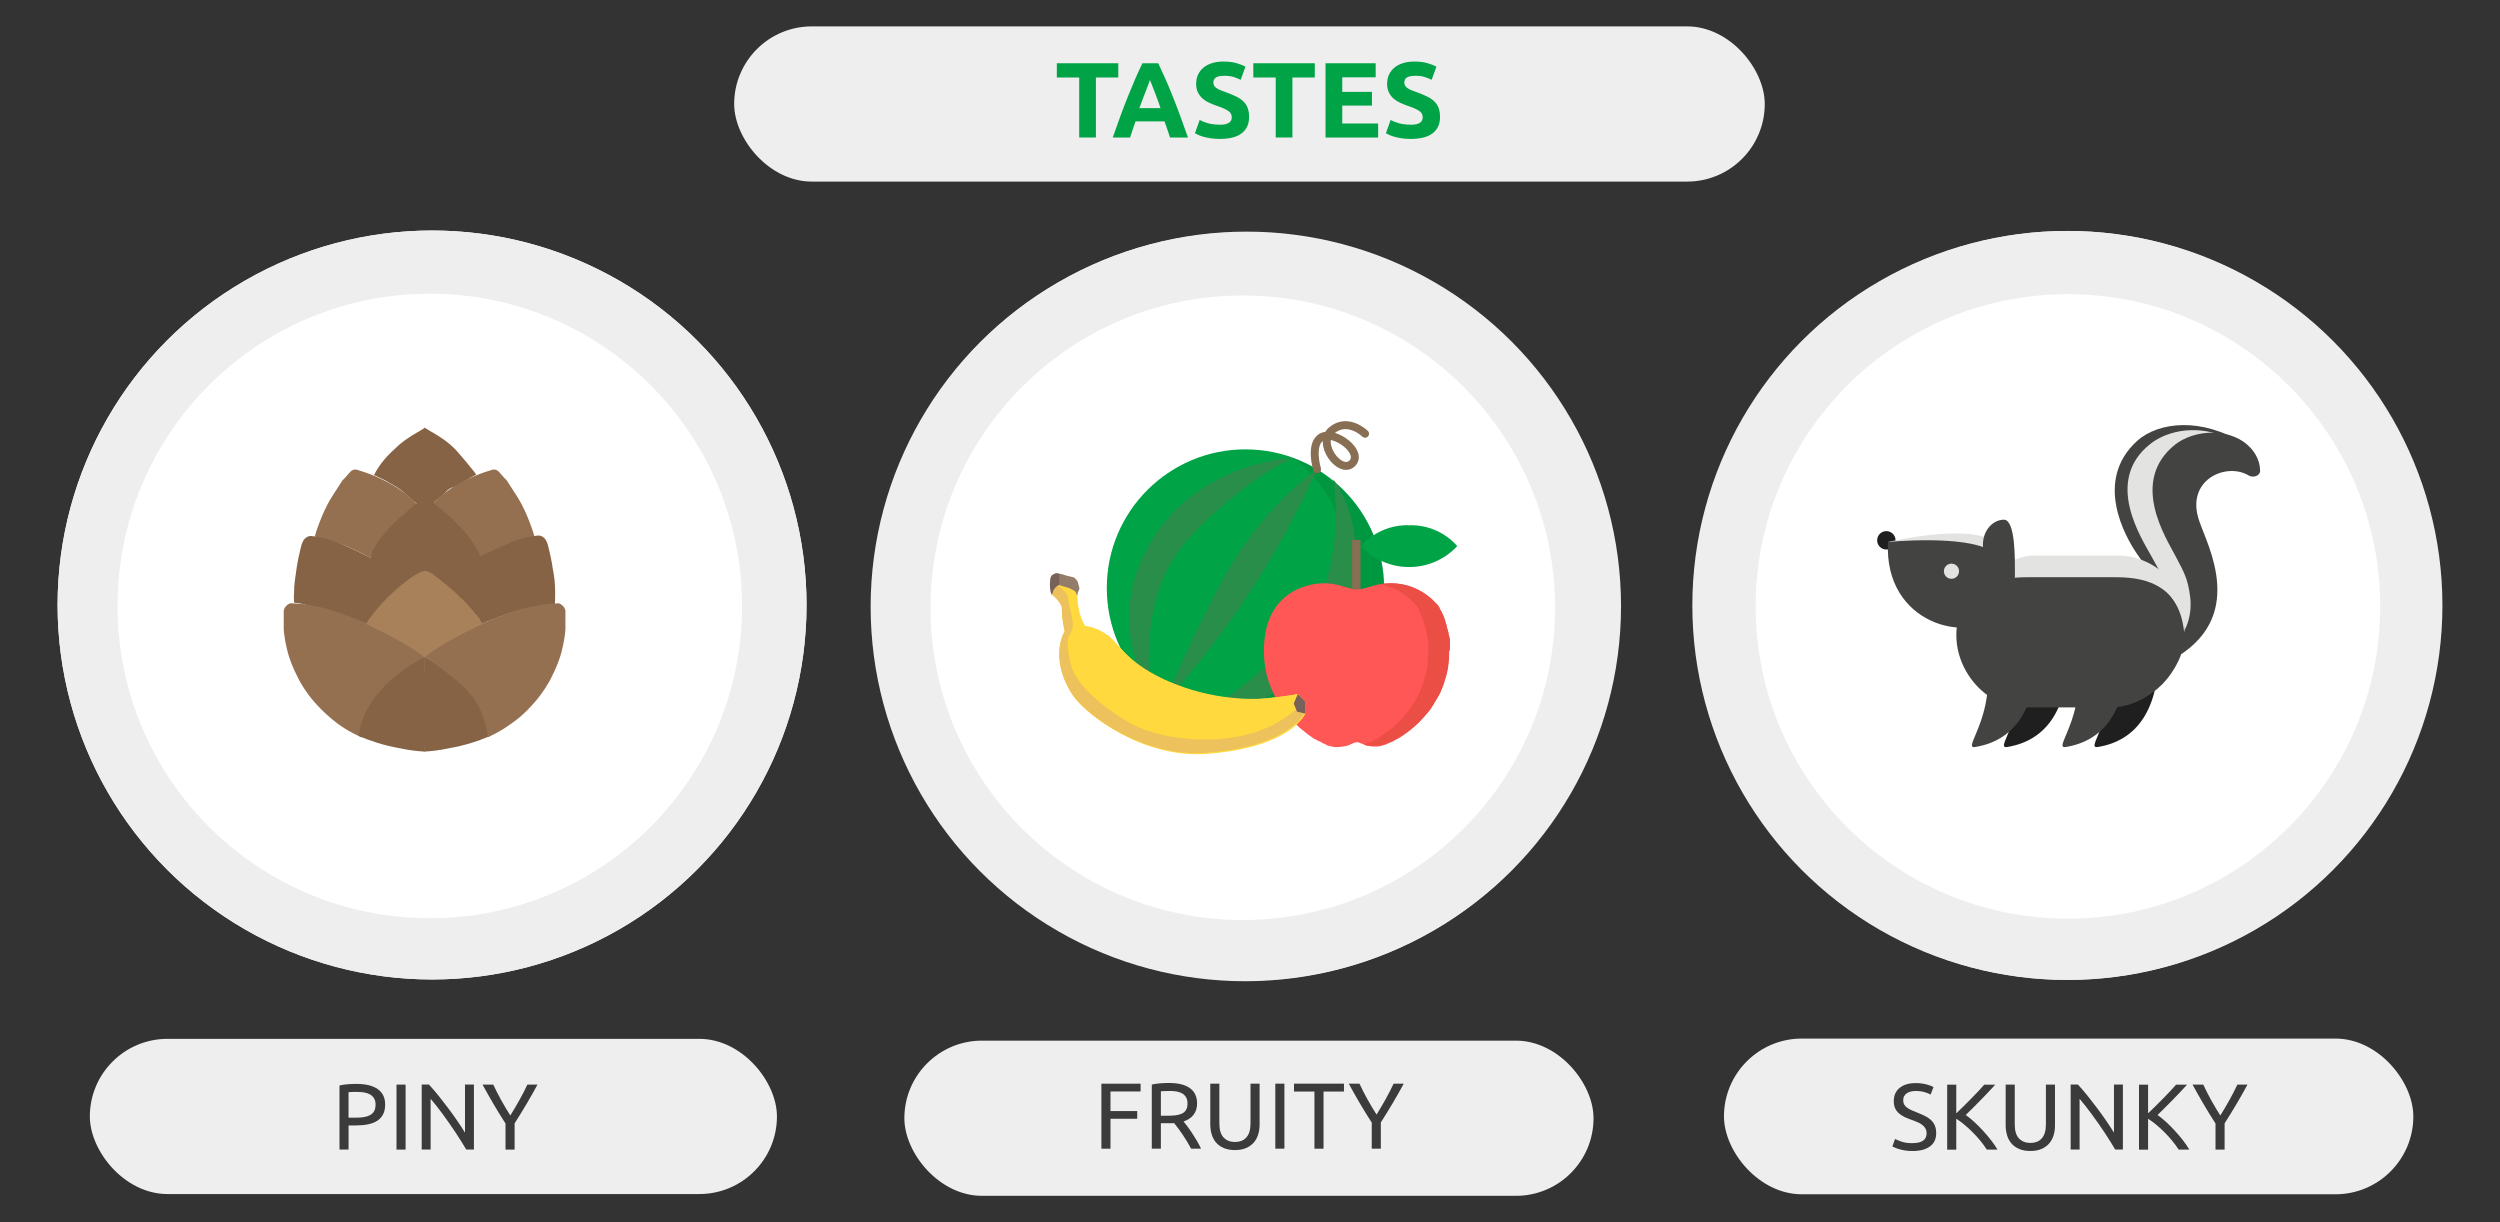<?xml version="1.0" encoding="UTF-8"?>
<svg id="_Слой_1" data-name="Слой 1" xmlns="http://www.w3.org/2000/svg" width="630" height="308" viewBox="0 0 630 308">
  <rect x="0" y="0" width="630" height="308" fill="#333333" stroke="none"/>
  <defs>
    <style>
      .cls-1 {
        fill: #eee;
      }

      .cls-2 {
        fill: #ff5656;
      }

      .cls-3 {
        fill: #ea4e45;
      }

      .cls-4 {
        fill: #e3e3e2;
      }

      .cls-5 {
        fill: #fff;
      }

      .cls-6 {
        fill: #ffd93e;
      }

      .cls-7 {
        fill: #edc15b;
      }

      .cls-8 {
        fill: #00a447;
      }

      .cls-9 {
        fill: #947051;
      }

      .cls-10 {
        fill: #866345;
      }

      .cls-11 {
        fill: #906c4a;
      }

      .cls-12 {
        fill: #937c6a;
      }

      .cls-13 {
        fill: #a8815a;
      }

      .cls-14 {
        fill: #1f1f1f;
      }

      .cls-15 {
        fill: #434342;
      }

      .cls-16 {
        fill: #886e52;
      }

      .cls-17 {
        fill: #288e4a;
      }

      .cls-18 {
        fill: #3b3b3b;
      }

      .cls-19 {
        fill: #75b72b;
      }

      .cls-20 {
        fill: #786158;
      }

      .cls-21 {
        fill: none;
        stroke: #886e52;
        stroke-linecap: round;
        stroke-linejoin: round;
        stroke-width: 2px;
      }

      .cls-22 {
        fill: #020203;
        isolation: isolate;
        opacity: .08;
      }
    </style>
  </defs>
  <circle class="cls-1" cx="520.84" cy="152.57" r="94.37"/>
  <circle class="cls-5" cx="521.12" cy="152.82" r="78.69"/>
  <circle class="cls-1" cx="314.13" cy="152.74" r="94.37"/>
  <circle class="cls-5" cx="313.55" cy="152.99" r="78.69"/>
  <g>
    <path class="cls-18" d="m464.86,272.61h2.29v16.38h-2.29v-16.38Z"/>
    <path class="cls-18" d="m482.45,289c-.35-.58-.74-1.24-1.19-1.96s-.93-1.48-1.45-2.26c-.52-.78-1.06-1.57-1.62-2.38-.56-.8-1.12-1.58-1.67-2.33-.55-.75-1.09-1.45-1.61-2.12-.52-.66-1-1.25-1.44-1.75v12.79h-2.25v-16.38h1.82c.74.79,1.53,1.71,2.38,2.75.84,1.05,1.68,2.13,2.51,3.24.83,1.11,1.61,2.2,2.34,3.27.73,1.07,1.35,2.02,1.86,2.86v-12.13h2.25v16.38h-1.92Z"/>
    <path class="cls-18" d="m492.24,287.37c2.4,0,3.59-.82,3.59-2.46,0-.5-.11-.93-.32-1.29s-.5-.66-.86-.92c-.36-.26-.78-.49-1.24-.67-.46-.19-.96-.38-1.48-.57-.6-.21-1.17-.44-1.7-.7-.54-.26-1-.57-1.39-.92s-.71-.78-.93-1.26-.34-1.08-.34-1.77c0-1.43.49-2.55,1.47-3.36.98-.8,2.32-1.21,4.04-1.21.99,0,1.9.11,2.71.32s1.41.45,1.79.7l-.73,1.87c-.33-.2-.82-.41-1.48-.6s-1.41-.3-2.28-.3c-.44,0-.85.05-1.23.14-.38.09-.71.24-.99.42-.28.19-.51.43-.67.72-.17.29-.25.63-.25,1.03,0,.44.09.81.26,1.11.17.3.42.56.73.79.32.23.68.44,1.1.63.42.19.88.38,1.38.57.71.28,1.36.57,1.95.85.59.28,1.1.62,1.54,1.02.43.39.77.86,1,1.41.24.54.35,1.2.35,1.97,0,1.43-.52,2.54-1.57,3.31-1.05.77-2.53,1.16-4.43,1.16-.65,0-1.24-.04-1.79-.13-.54-.09-1.03-.19-1.45-.31-.43-.12-.79-.24-1.1-.38s-.55-.25-.72-.34l.69-1.89c.36.21.91.43,1.65.69.74.25,1.65.38,2.72.38Z"/>
    <path class="cls-18" d="m500.34,280.79c0-1.4.21-2.64.63-3.71.42-1.07.98-1.97,1.7-2.68.72-.72,1.55-1.26,2.51-1.62.95-.36,1.97-.54,3.04-.54s2.05.18,2.99.54c.94.36,1.76.9,2.47,1.62s1.27,1.61,1.69,2.68c.42,1.07.63,2.31.63,3.71s-.21,2.64-.63,3.71c-.42,1.07-.98,1.97-1.69,2.68-.71.72-1.53,1.26-2.47,1.62-.94.36-1.94.54-2.99.54s-2.08-.18-3.04-.54c-.95-.36-1.79-.9-2.51-1.62-.72-.72-1.29-1.61-1.7-2.68-.42-1.07-.63-2.31-.63-3.71Zm2.41,0c0,.99.13,1.9.38,2.71.25.81.61,1.5,1.08,2.07s1.03,1,1.7,1.31c.67.31,1.42.46,2.26.46s1.58-.15,2.25-.46c.66-.31,1.22-.74,1.69-1.31s.82-1.26,1.08-2.07.38-1.71.38-2.71-.13-1.89-.38-2.71c-.25-.81-.61-1.5-1.08-2.07s-1.03-1-1.69-1.31c-.66-.31-1.41-.46-2.25-.46s-1.59.15-2.26.46c-.67.31-1.24.74-1.7,1.31s-.82,1.26-1.08,2.07c-.25.81-.38,1.71-.38,2.71Z"/>
    <path class="cls-18" d="m526.75,286.73c-.16-.38-.37-.86-.63-1.44-.26-.58-.54-1.21-.84-1.89-.3-.68-.62-1.38-.96-2.09-.34-.72-.66-1.4-.96-2.03-.3-.64-.58-1.21-.84-1.71-.26-.5-.47-.89-.63-1.16-.17,1.86-.32,3.87-.43,6.04-.11,2.17-.21,4.35-.28,6.56h-2.25c.06-1.42.13-2.85.21-4.29.08-1.44.17-2.86.27-4.25s.21-2.75.33-4.08c.12-1.32.25-2.58.39-3.76h2.01c.43.69.88,1.51,1.37,2.46s.98,1.93,1.47,2.97.96,2.06,1.42,3.1c.46,1.03.87,1.97,1.25,2.83.38-.85.79-1.79,1.25-2.83.46-1.03.93-2.06,1.42-3.1s.98-2.02,1.47-2.97.95-1.76,1.37-2.46h2.01c.54,5.28.94,10.74,1.21,16.38h-2.25c-.08-2.21-.17-4.39-.28-6.56-.11-2.17-.25-4.18-.43-6.04-.16.27-.37.65-.63,1.16-.26.5-.54,1.08-.84,1.71-.3.64-.62,1.32-.96,2.03-.34.72-.66,1.41-.96,2.09-.3.68-.58,1.31-.84,1.89-.26.58-.47,1.06-.63,1.44h-1.84Z"/>
    <path class="cls-18" d="m551.22,289c-.35-.58-.74-1.24-1.19-1.96s-.93-1.48-1.45-2.26c-.52-.78-1.06-1.57-1.62-2.38-.56-.8-1.12-1.58-1.67-2.33-.55-.75-1.09-1.45-1.61-2.12-.52-.66-1-1.25-1.44-1.75v12.79h-2.25v-16.38h1.82c.74.79,1.53,1.71,2.38,2.75.84,1.05,1.68,2.13,2.51,3.24.83,1.11,1.61,2.2,2.34,3.27.73,1.07,1.35,2.02,1.86,2.86v-12.13h2.25v16.38h-1.92Z"/>
    <path class="cls-18" d="m557.2,272.61h2.29v16.38h-2.29v-16.38Z"/>
    <path class="cls-18" d="m562.89,280.79c0-1.4.21-2.64.63-3.71.42-1.07.98-1.97,1.7-2.68.72-.72,1.55-1.26,2.51-1.62.95-.36,1.97-.54,3.04-.54s2.05.18,2.99.54c.94.36,1.76.9,2.47,1.62s1.27,1.61,1.69,2.68c.42,1.07.63,2.31.63,3.71s-.21,2.64-.63,3.71c-.42,1.07-.98,1.97-1.69,2.68-.71.72-1.53,1.26-2.47,1.62-.94.36-1.94.54-2.99.54s-2.08-.18-3.04-.54c-.95-.36-1.79-.9-2.51-1.62-.72-.72-1.29-1.61-1.7-2.68-.42-1.07-.63-2.31-.63-3.71Zm2.41,0c0,.99.13,1.9.38,2.71.25.81.61,1.5,1.08,2.07s1.03,1,1.7,1.31c.67.31,1.42.46,2.26.46s1.58-.15,2.25-.46c.66-.31,1.22-.74,1.69-1.31s.82-1.26,1.08-2.07.38-1.71.38-2.71-.13-1.89-.38-2.71c-.25-.81-.61-1.5-1.08-2.07s-1.03-1-1.69-1.31c-.66-.31-1.41-.46-2.25-.46s-1.59.15-2.26.46c-.67.31-1.24.74-1.7,1.31s-.82,1.26-1.08,2.07c-.25.81-.38,1.71-.38,2.71Z"/>
  </g>
  <g>
    <path class="cls-18" d="m59.46,280.79c0,1.42-.22,2.65-.66,3.7-.44,1.05-1.06,1.92-1.87,2.6s-1.77,1.2-2.88,1.54-2.35.51-3.69.51c-.66,0-1.39-.03-2.19-.08-.8-.06-1.52-.16-2.16-.32v-15.89c.65-.16,1.37-.26,2.16-.32.8-.06,1.52-.08,2.19-.08,1.34,0,2.57.17,3.69.51,1.12.34,2.08.85,2.88,1.54s1.43,1.55,1.87,2.6c.44,1.05.66,2.28.66,3.7Zm-8.91,6.34c2.17,0,3.8-.56,4.87-1.67,1.07-1.11,1.61-2.67,1.61-4.67s-.54-3.56-1.61-4.67c-1.07-1.11-2.69-1.67-4.87-1.67-.65,0-1.15,0-1.5.02-.35.02-.6.03-.74.05v12.53c.14.02.39.03.74.05.36.02.86.02,1.5.02Z"/>
    <path class="cls-18" d="m62.86,289v-16.38h10v1.96h-7.71v4.87h6.86v1.92h-6.86v5.67h8.3v1.96h-10.59Z"/>
    <path class="cls-18" d="m80.71,272.45c2.3,0,4.07.44,5.31,1.31,1.24.88,1.86,2.18,1.86,3.91,0,.95-.17,1.75-.51,2.42s-.83,1.21-1.46,1.63c-.64.42-1.42.72-2.33.91-.91.19-1.95.28-3.1.28h-1.82v6.08h-2.29v-16.15c.65-.16,1.37-.26,2.16-.32.8-.06,1.52-.08,2.19-.08Zm.19,2.01c-.98,0-1.73.02-2.25.07v6.43h1.73c.79,0,1.5-.05,2.13-.15.63-.1,1.16-.28,1.6-.52.43-.24.77-.58,1-1,.24-.43.35-.97.35-1.63s-.12-1.15-.37-1.56-.58-.74-.99-.98c-.42-.24-.9-.41-1.45-.51s-1.13-.14-1.75-.14Z"/>
    <path class="cls-18" d="m98.75,282.14c.25.32.57.73.96,1.24.39.51.78,1.08,1.19,1.7.41.62.82,1.27,1.22,1.95.4.68.74,1.33,1.03,1.96h-2.51c-.32-.6-.66-1.21-1.03-1.82-.37-.61-.75-1.2-1.12-1.76-.38-.56-.75-1.08-1.12-1.57s-.71-.91-1-1.28c-.21.02-.41.02-.63.02h-2.71v6.41h-2.29v-16.15c.65-.16,1.37-.26,2.16-.32.8-.06,1.52-.08,2.19-.08,2.3,0,4.05.43,5.26,1.3,1.21.87,1.81,2.16,1.81,3.88,0,1.09-.29,2.02-.86,2.79s-1.42,1.35-2.54,1.73Zm-3.47-7.68c-.98,0-1.73.02-2.25.07v6.17h1.63c.79,0,1.5-.04,2.13-.12.63-.08,1.16-.23,1.6-.45s.77-.53,1-.93c.24-.4.35-.93.35-1.6,0-.61-.12-1.13-.35-1.54-.24-.41-.56-.73-.96-.97-.4-.24-.87-.4-1.42-.5s-1.12-.14-1.74-.14Z"/>
    <path class="cls-18" d="m105.6,289v-16.38h10v1.96h-7.71v4.87h6.86v1.92h-6.86v5.67h8.3v1.96h-10.59Z"/>
    <path class="cls-18" d="m122.91,287.37c2.4,0,3.59-.82,3.59-2.46,0-.5-.11-.93-.32-1.29s-.5-.66-.86-.92c-.36-.26-.78-.49-1.24-.67-.46-.19-.96-.38-1.48-.57-.6-.21-1.17-.44-1.7-.7-.54-.26-1-.57-1.4-.92-.39-.35-.71-.78-.93-1.26s-.34-1.08-.34-1.77c0-1.43.49-2.55,1.47-3.36.98-.8,2.32-1.21,4.04-1.21.99,0,1.9.11,2.71.32s1.41.45,1.79.7l-.73,1.87c-.33-.2-.82-.41-1.48-.6-.65-.2-1.41-.3-2.28-.3-.44,0-.85.05-1.23.14-.38.09-.71.24-.99.42-.28.19-.51.43-.67.72-.17.29-.25.63-.25,1.03,0,.44.09.81.26,1.11.17.3.42.56.73.79.31.23.68.44,1.1.63s.88.38,1.38.57c.71.28,1.36.57,1.95.85.59.28,1.1.62,1.54,1.02.43.39.77.86,1,1.41.24.54.35,1.2.35,1.97,0,1.43-.52,2.54-1.57,3.31s-2.53,1.16-4.43,1.16c-.65,0-1.24-.04-1.78-.13-.54-.09-1.03-.19-1.45-.31s-.79-.24-1.1-.38-.55-.25-.72-.34l.69-1.89c.36.21.91.43,1.65.69.74.25,1.65.38,2.72.38Z"/>
    <path class="cls-18" d="m131.68,272.61h2.29v16.38h-2.29v-16.38Z"/>
    <path class="cls-18" d="m137.38,280.79c0-1.4.21-2.64.63-3.71.42-1.07.98-1.97,1.7-2.68.72-.72,1.55-1.26,2.51-1.62.95-.36,1.97-.54,3.04-.54s2.05.18,2.99.54c.94.36,1.76.9,2.47,1.62s1.27,1.61,1.69,2.68c.42,1.07.63,2.31.63,3.71s-.21,2.64-.63,3.71c-.42,1.07-.98,1.97-1.69,2.68-.71.72-1.53,1.26-2.47,1.62-.94.36-1.93.54-2.99.54s-2.08-.18-3.04-.54c-.95-.36-1.79-.9-2.51-1.62s-1.28-1.61-1.7-2.68c-.42-1.07-.63-2.31-.63-3.71Zm2.41,0c0,.99.13,1.9.38,2.71s.61,1.5,1.08,2.07,1.03,1,1.7,1.31c.67.31,1.42.46,2.26.46s1.58-.15,2.25-.46c.66-.31,1.23-.74,1.69-1.31s.82-1.26,1.08-2.07c.25-.81.38-1.71.38-2.71s-.13-1.89-.38-2.71c-.25-.81-.61-1.5-1.08-2.07s-1.03-1-1.69-1.31c-.66-.31-1.41-.46-2.25-.46s-1.59.15-2.26.46c-.67.31-1.24.74-1.7,1.31s-.82,1.26-1.08,2.07c-.25.81-.38,1.71-.38,2.71Zm8.27-12.43l-3.33,3.24-1.11-.99,3.03-3.64,1.42,1.39Z"/>
    <path class="cls-18" d="m167.66,289c-.35-.58-.74-1.24-1.19-1.96s-.93-1.48-1.45-2.26c-.52-.78-1.06-1.57-1.62-2.38s-1.12-1.58-1.67-2.33c-.55-.75-1.09-1.45-1.61-2.12-.52-.66-1-1.25-1.44-1.75v12.79h-2.25v-16.38h1.82c.74.79,1.53,1.71,2.38,2.75.84,1.05,1.68,2.13,2.51,3.24.83,1.11,1.61,2.2,2.34,3.27.73,1.07,1.35,2.02,1.86,2.86v-12.13h2.25v16.38h-1.92Z"/>
  </g>
  <circle class="cls-1" cx="108.88" cy="152.46" r="94.37"/>
  <circle class="cls-5" cx="108.31" cy="152.71" r="78.69"/>
  <g>
    <path class="cls-18" d="m289.18,280.79c0,1.42-.22,2.65-.66,3.7-.44,1.05-1.06,1.92-1.87,2.6-.8.69-1.77,1.2-2.88,1.54s-2.35.51-3.69.51c-.66,0-1.39-.03-2.19-.08-.8-.06-1.52-.16-2.16-.32v-15.89c.65-.16,1.37-.26,2.16-.32.8-.06,1.52-.08,2.19-.08,1.34,0,2.57.17,3.69.51,1.12.34,2.08.85,2.88,1.54.8.69,1.43,1.55,1.87,2.6s.66,2.28.66,3.7Zm-8.91,6.34c2.17,0,3.8-.56,4.87-1.67s1.61-2.67,1.61-4.67-.54-3.56-1.61-4.67-2.7-1.67-4.87-1.67c-.65,0-1.15,0-1.5.02-.35.02-.6.03-.74.05v12.53c.14.02.39.03.74.05.36.02.86.02,1.5.02Z"/>
    <path class="cls-18" d="m291.92,280.79c0-1.4.21-2.64.63-3.71.42-1.07.98-1.97,1.7-2.68s1.55-1.26,2.51-1.62,1.97-.54,3.04-.54,2.05.18,2.99.54c.94.36,1.76.9,2.47,1.62s1.27,1.61,1.69,2.68c.42,1.07.63,2.31.63,3.71s-.21,2.64-.63,3.71c-.42,1.07-.98,1.97-1.69,2.68-.71.72-1.53,1.26-2.47,1.62-.94.36-1.94.54-2.99.54s-2.08-.18-3.04-.54-1.79-.9-2.51-1.62c-.72-.72-1.28-1.61-1.7-2.68-.42-1.07-.63-2.31-.63-3.71Zm2.41,0c0,.99.13,1.9.38,2.71s.61,1.5,1.08,2.07,1.03,1,1.7,1.31c.67.31,1.42.46,2.26.46s1.58-.15,2.25-.46c.66-.31,1.23-.74,1.69-1.31s.82-1.26,1.08-2.07.38-1.71.38-2.71-.13-1.89-.38-2.71c-.25-.81-.61-1.5-1.08-2.07s-1.03-1-1.69-1.31c-.66-.31-1.41-.46-2.25-.46s-1.59.15-2.26.46c-.67.31-1.24.74-1.7,1.31s-.82,1.26-1.08,2.07c-.25.81-.38,1.71-.38,2.71Z"/>
    <path class="cls-18" d="m320.83,287.01v1.99h-9.86v-16.38h2.29v14.4h7.57Z"/>
    <path class="cls-18" d="m321.52,280.79c0-1.4.21-2.64.63-3.71.42-1.07.99-1.97,1.7-2.68s1.55-1.26,2.51-1.62,1.97-.54,3.04-.54,2.05.18,2.99.54c.94.36,1.76.9,2.47,1.62s1.27,1.61,1.69,2.68c.42,1.07.63,2.31.63,3.71s-.21,2.64-.63,3.71c-.42,1.07-.98,1.97-1.69,2.68-.71.72-1.53,1.26-2.47,1.62-.94.36-1.93.54-2.99.54s-2.08-.18-3.04-.54-1.79-.9-2.51-1.62c-.72-.72-1.29-1.61-1.7-2.68-.42-1.07-.63-2.31-.63-3.71Zm2.41,0c0,.99.13,1.9.38,2.71s.61,1.5,1.08,2.07c.46.57,1.03,1,1.7,1.31.67.31,1.42.46,2.26.46s1.58-.15,2.25-.46c.66-.31,1.22-.74,1.69-1.31s.82-1.26,1.08-2.07.38-1.71.38-2.71-.13-1.89-.38-2.71c-.25-.81-.61-1.5-1.08-2.07s-1.03-1-1.69-1.31c-.66-.31-1.41-.46-2.25-.46s-1.59.15-2.26.46c-.67.31-1.24.74-1.7,1.31-.47.57-.82,1.26-1.08,2.07-.25.81-.38,1.71-.38,2.71Z"/>
    <path class="cls-18" d="m348.58,282.14c.25.32.57.73.96,1.24s.78,1.08,1.19,1.7c.41.62.81,1.27,1.22,1.95s.74,1.33,1.03,1.96h-2.51c-.32-.6-.66-1.21-1.03-1.82s-.74-1.2-1.12-1.76c-.38-.56-.75-1.08-1.12-1.57-.37-.49-.71-.91-1-1.28-.21.02-.41.02-.63.02h-2.71v6.41h-2.29v-16.15c.65-.16,1.37-.26,2.16-.32.79-.06,1.52-.08,2.19-.08,2.3,0,4.05.43,5.26,1.3,1.21.87,1.81,2.16,1.81,3.88,0,1.09-.29,2.02-.86,2.79s-1.42,1.35-2.54,1.73Zm-3.47-7.68c-.98,0-1.73.02-2.25.07v6.17h1.63c.79,0,1.5-.04,2.13-.12.63-.08,1.16-.23,1.6-.45.43-.22.77-.53,1-.93.24-.4.36-.93.36-1.6,0-.61-.12-1.13-.36-1.54-.24-.41-.55-.73-.96-.97s-.88-.4-1.42-.5c-.54-.09-1.12-.14-1.74-.14Z"/>
  </g>
  <circle class="cls-1" cx="521.12" cy="152.57" r="94.37"/>
  <circle class="cls-5" cx="521.12" cy="152.82" r="78.69"/>
  <rect class="cls-1" x="434.44" y="261.72" width="173.72" height="39.24" rx="19.62" ry="19.62"/>
  <rect class="cls-1" x="22.64" y="261.79" width="173.15" height="39.11" rx="19.56" ry="19.56"/>
  <circle class="cls-1" cx="108.88" cy="152.46" r="94.37"/>
  <circle class="cls-5" cx="108.31" cy="152.71" r="78.69"/>
  <rect class="cls-1" x="227.9" y="262.24" width="173.67" height="39.11" rx="19.56" ry="19.56"/>
  <circle class="cls-1" cx="313.77" cy="152.9" r="94.37"/>
  <circle class="cls-5" cx="313.19" cy="153.15" r="78.69"/>
  <g>
    <path class="cls-18" d="m89.89,273.15c2.3,0,4.07.44,5.31,1.31,1.24.88,1.86,2.18,1.86,3.91,0,.95-.17,1.75-.51,2.42s-.83,1.21-1.46,1.63c-.64.42-1.42.72-2.33.91-.91.19-1.95.28-3.1.28h-1.82v6.08h-2.29v-16.15c.65-.16,1.37-.26,2.16-.32.8-.06,1.52-.08,2.19-.08Zm.19,2.01c-.98,0-1.73.02-2.25.07v6.43h1.73c.79,0,1.5-.05,2.13-.15.63-.1,1.16-.28,1.6-.52.43-.24.77-.58,1-1,.24-.43.35-.97.35-1.63s-.12-1.15-.37-1.56-.58-.74-.99-.98c-.42-.24-.9-.41-1.45-.51s-1.13-.14-1.75-.14Z"/>
    <path class="cls-18" d="m99.92,273.32h2.29v16.38h-2.29v-16.38Z"/>
    <path class="cls-18" d="m117.5,289.7c-.35-.58-.74-1.24-1.19-1.96s-.93-1.48-1.45-2.26c-.52-.78-1.06-1.57-1.62-2.38s-1.12-1.58-1.67-2.33c-.55-.75-1.09-1.45-1.61-2.12-.52-.66-1-1.25-1.44-1.75v12.79h-2.25v-16.38h1.82c.74.79,1.53,1.71,2.38,2.75.84,1.05,1.68,2.13,2.51,3.24.83,1.11,1.61,2.2,2.34,3.27.73,1.07,1.35,2.02,1.86,2.86v-12.13h2.25v16.38h-1.92Z"/>
    <path class="cls-18" d="m127.39,289.7v-6.57c-1.09-1.69-2.11-3.35-3.07-4.99-.96-1.64-1.87-3.25-2.72-4.82h2.7c.6,1.29,1.27,2.6,2.01,3.94.74,1.33,1.5,2.61,2.29,3.84.77-1.23,1.53-2.51,2.27-3.84.74-1.33,1.42-2.64,2.03-3.94h2.55c-.85,1.58-1.76,3.18-2.72,4.81-.96,1.63-1.98,3.28-3.05,4.95v6.62h-2.29Z"/>
  </g>
  <g>
    <path class="cls-18" d="m277.55,289.47v-16.38h9.88v1.96h-7.59v4.94h6.74v1.94h-6.74v7.54h-2.29Z"/>
    <path class="cls-18" d="m298.26,282.61c.25.32.57.73.96,1.24.39.51.78,1.08,1.19,1.7.41.62.82,1.27,1.22,1.95.4.68.74,1.33,1.03,1.96h-2.51c-.32-.6-.66-1.21-1.03-1.82-.37-.61-.75-1.2-1.12-1.76-.38-.56-.75-1.08-1.12-1.57s-.71-.91-1-1.28c-.21.02-.41.02-.63.02h-2.71v6.41h-2.29v-16.15c.65-.16,1.37-.26,2.16-.32s1.52-.08,2.19-.08c2.3,0,4.05.43,5.26,1.3,1.21.87,1.81,2.16,1.81,3.88,0,1.09-.29,2.02-.86,2.79-.58.77-1.42,1.35-2.54,1.72Zm-3.47-7.68c-.98,0-1.73.03-2.25.07v6.17h1.63c.79,0,1.5-.04,2.13-.12.63-.08,1.16-.23,1.6-.45s.77-.53,1-.93c.24-.4.35-.93.35-1.6,0-.61-.12-1.13-.35-1.54-.24-.41-.56-.73-.96-.97-.4-.24-.87-.4-1.42-.5-.54-.09-1.12-.14-1.74-.14Z"/>
    <path class="cls-18" d="m311.21,289.82c-1.07,0-2-.17-2.79-.5-.79-.33-1.43-.79-1.94-1.36-.5-.58-.88-1.26-1.12-2.04-.24-.79-.37-1.64-.37-2.55v-10.29h2.29v10.02c0,1.64.36,2.83,1.09,3.57.73.74,1.67,1.11,2.84,1.11.58,0,1.12-.09,1.6-.27s.89-.46,1.24-.84.62-.86.8-1.45c.19-.59.28-1.3.28-2.12v-10.02h2.29v10.29c0,.91-.12,1.76-.37,2.55-.25.79-.62,1.47-1.13,2.04-.51.57-1.16,1.03-1.94,1.36-.78.33-1.71.5-2.78.5Z"/>
    <path class="cls-18" d="m321.38,273.08h2.29v16.38h-2.29v-16.38Z"/>
    <path class="cls-18" d="m338.68,273.08v1.99h-5.15v14.4h-2.29v-14.4h-5.15v-1.99h12.6Z"/>
    <path class="cls-18" d="m345.68,289.47v-6.57c-1.09-1.69-2.11-3.35-3.07-4.99-.96-1.64-1.87-3.25-2.72-4.82h2.7c.6,1.29,1.27,2.61,2.01,3.94.74,1.33,1.5,2.61,2.29,3.84.77-1.23,1.53-2.51,2.27-3.84.74-1.33,1.42-2.64,2.03-3.94h2.55c-.85,1.58-1.76,3.18-2.72,4.81-.96,1.63-1.98,3.28-3.05,4.95v6.62h-2.29Z"/>
  </g>
  <g>
    <path class="cls-18" d="m481.91,288.07c2.4,0,3.59-.82,3.59-2.46,0-.5-.11-.93-.32-1.29s-.5-.66-.86-.92c-.36-.26-.78-.49-1.24-.67-.46-.19-.96-.38-1.48-.57-.6-.21-1.17-.44-1.7-.7-.54-.26-1-.57-1.4-.92-.39-.35-.71-.78-.93-1.26s-.34-1.08-.34-1.77c0-1.43.49-2.55,1.47-3.36.98-.8,2.32-1.21,4.04-1.21.99,0,1.9.11,2.71.32s1.41.45,1.79.7l-.73,1.87c-.33-.2-.82-.41-1.48-.6-.65-.2-1.41-.3-2.28-.3-.44,0-.85.05-1.23.14-.38.09-.71.24-.99.42-.28.19-.51.43-.67.72-.17.29-.25.63-.25,1.03,0,.44.09.81.26,1.11.17.3.42.56.73.79.31.23.68.44,1.1.63s.88.38,1.38.57c.71.28,1.36.57,1.95.85.59.28,1.1.62,1.54,1.02.43.39.77.86,1,1.41.24.54.35,1.2.35,1.97,0,1.43-.52,2.54-1.57,3.31s-2.53,1.16-4.43,1.16c-.65,0-1.24-.04-1.78-.13-.54-.09-1.03-.19-1.45-.31s-.79-.24-1.1-.38-.55-.25-.72-.34l.69-1.89c.36.21.91.43,1.65.69.74.25,1.65.38,2.72.38Z"/>
    <path class="cls-18" d="m502.81,273.32c-.49.54-1.04,1.13-1.65,1.79-.62.65-1.26,1.32-1.93,2.01s-1.34,1.36-2,2.02c-.66.66-1.28,1.28-1.87,1.84.68.47,1.39,1.06,2.15,1.75.76.69,1.5,1.43,2.22,2.22.72.79,1.41,1.59,2.04,2.41.64.82,1.17,1.6,1.6,2.34h-2.69c-.47-.74-1.02-1.49-1.63-2.23-.61-.75-1.26-1.46-1.95-2.15s-1.38-1.32-2.08-1.9-1.38-1.08-2.04-1.49v7.78h-2.29v-16.38h2.29v7.23c.55-.52,1.16-1.11,1.82-1.76.66-.65,1.32-1.31,1.96-1.97s1.26-1.3,1.83-1.9c.58-.61,1.06-1.14,1.45-1.6h2.77Z"/>
    <path class="cls-18" d="m511.65,290.05c-1.07,0-2-.17-2.79-.5s-1.43-.78-1.94-1.36c-.5-.58-.88-1.26-1.12-2.04s-.37-1.64-.37-2.55v-10.28h2.29v10.02c0,1.64.36,2.83,1.09,3.57.73.74,1.67,1.11,2.84,1.11.58,0,1.12-.09,1.6-.27.48-.18.89-.46,1.24-.84.35-.38.62-.86.8-1.45.19-.59.28-1.3.28-2.12v-10.02h2.29v10.28c0,.91-.12,1.76-.37,2.55-.25.79-.62,1.47-1.13,2.04-.51.58-1.16,1.03-1.94,1.36s-1.71.5-2.78.5Z"/>
    <path class="cls-18" d="m533.04,289.7c-.35-.58-.74-1.24-1.19-1.96s-.93-1.48-1.45-2.26c-.52-.78-1.06-1.57-1.62-2.38s-1.12-1.58-1.67-2.33c-.55-.75-1.09-1.45-1.61-2.12-.52-.66-1-1.25-1.44-1.75v12.79h-2.25v-16.38h1.82c.74.79,1.53,1.71,2.38,2.75.84,1.05,1.68,2.13,2.51,3.24.83,1.11,1.61,2.2,2.34,3.27.73,1.07,1.35,2.02,1.86,2.86v-12.13h2.25v16.38h-1.92Z"/>
    <path class="cls-18" d="m551.15,273.32c-.49.54-1.04,1.13-1.65,1.79-.62.65-1.26,1.32-1.93,2.01s-1.34,1.36-2,2.02c-.66.66-1.28,1.28-1.87,1.84.68.47,1.39,1.06,2.15,1.75.76.69,1.5,1.43,2.22,2.22.72.79,1.41,1.59,2.04,2.41.64.82,1.17,1.6,1.6,2.34h-2.69c-.47-.74-1.02-1.49-1.63-2.23-.61-.75-1.26-1.46-1.95-2.15s-1.38-1.32-2.08-1.9-1.38-1.08-2.04-1.49v7.78h-2.29v-16.38h2.29v7.23c.55-.52,1.16-1.11,1.82-1.76.66-.65,1.32-1.31,1.96-1.97s1.26-1.3,1.83-1.9c.58-.61,1.06-1.14,1.45-1.6h2.77Z"/>
    <path class="cls-18" d="m558.31,289.7v-6.57c-1.09-1.69-2.11-3.35-3.07-4.99-.96-1.64-1.87-3.25-2.72-4.82h2.7c.6,1.29,1.27,2.6,2.01,3.94.74,1.33,1.5,2.61,2.29,3.84.77-1.23,1.53-2.51,2.27-3.84.74-1.33,1.42-2.64,2.03-3.94h2.55c-.85,1.58-1.76,3.18-2.72,4.81-.96,1.63-1.98,3.28-3.05,4.95v6.62h-2.29Z"/>
  </g>
  <rect class="cls-1" x="185.01" y="6.65" width="259.71" height="39.11" rx="19.56" ry="19.56"/>
  <g>
    <path class="cls-8" d="m281.81,15.94v3.59h-5.64v15.12h-4.21v-15.12h-5.64v-3.59h15.5Z"/>
    <path class="cls-8" d="m294.85,34.65c-.21-.65-.43-1.32-.67-2-.24-.69-.48-1.37-.72-2.05h-7.31c-.24.68-.47,1.37-.71,2.05-.24.69-.46,1.35-.66,2h-4.37c.7-2.02,1.37-3.88,2-5.59.63-1.71,1.25-3.32,1.86-4.83.6-1.51,1.2-2.95,1.79-4.31.59-1.36,1.2-2.69,1.83-3.98h3.99c.62,1.3,1.22,2.62,1.82,3.98.6,1.36,1.2,2.79,1.8,4.31.61,1.51,1.23,3.12,1.86,4.83s1.3,3.57,2.01,5.59h-4.51Zm-5.06-14.47c-.09.27-.23.64-.41,1.11-.18.47-.39,1.01-.62,1.62-.23.61-.49,1.29-.78,2.02-.29.74-.58,1.51-.87,2.32h5.35c-.29-.81-.56-1.59-.83-2.33-.27-.74-.52-1.42-.76-2.03-.24-.61-.45-1.15-.64-1.62-.18-.47-.33-.83-.44-1.1Z"/>
    <path class="cls-8" d="m307.38,31.44c.59,0,1.08-.05,1.47-.15s.7-.23.93-.41c.23-.17.4-.37.49-.61.09-.23.13-.5.13-.78,0-.61-.29-1.12-.86-1.53s-1.57-.84-2.97-1.31c-.61-.22-1.22-.46-1.84-.74-.61-.28-1.16-.63-1.65-1.05-.49-.42-.88-.94-1.19-1.54-.31-.6-.46-1.34-.46-2.2s.16-1.64.49-2.33c.32-.69.78-1.28,1.38-1.77.59-.49,1.31-.86,2.16-1.12.85-.26,1.8-.39,2.86-.39,1.26,0,2.35.13,3.27.4.92.27,1.67.57,2.27.89l-1.21,3.32c-.52-.27-1.1-.51-1.74-.71s-1.41-.31-2.31-.31c-1.01,0-1.73.14-2.17.42-.44.28-.66.71-.66,1.28,0,.34.08.63.24.86.16.23.39.45.69.63.3.19.64.36,1.03.51.39.15.81.31,1.28.47.97.36,1.82.72,2.54,1.07.72.35,1.32.76,1.8,1.23.48.47.83,1.02,1.07,1.65.23.63.35,1.39.35,2.29,0,1.75-.61,3.1-1.84,4.06-1.22.96-3.07,1.44-5.54,1.44-.83,0-1.58-.05-2.24-.15-.67-.1-1.26-.22-1.77-.36-.51-.14-.96-.3-1.32-.46-.37-.16-.68-.32-.93-.46l1.19-3.35c.56.31,1.25.58,2.07.82.82.24,1.82.36,3.01.36Z"/>
    <path class="cls-8" d="m331.33,15.94v3.59h-5.64v15.12h-4.21v-15.12h-5.64v-3.59h15.5Z"/>
    <path class="cls-8" d="m334.03,34.65V15.94h12.64v3.54h-8.42v3.67h7.48v3.46h-7.48v4.51h9.04v3.54h-13.26Z"/>
    <path class="cls-8" d="m355.5,31.44c.59,0,1.08-.05,1.47-.15s.7-.23.93-.41c.23-.17.4-.37.49-.61.09-.23.13-.5.13-.78,0-.61-.29-1.12-.86-1.53s-1.57-.84-2.97-1.31c-.61-.22-1.22-.46-1.84-.74-.61-.28-1.16-.63-1.65-1.05-.49-.42-.88-.94-1.19-1.54-.31-.6-.46-1.34-.46-2.2s.16-1.64.49-2.33c.32-.69.78-1.28,1.38-1.77.59-.49,1.31-.86,2.16-1.12.85-.26,1.8-.39,2.86-.39,1.26,0,2.35.13,3.27.4.92.27,1.67.57,2.27.89l-1.21,3.32c-.52-.27-1.1-.51-1.74-.71s-1.41-.31-2.31-.31c-1.01,0-1.73.14-2.17.42-.44.28-.66.71-.66,1.28,0,.34.08.63.24.86.16.23.39.45.69.63.3.19.64.36,1.03.51.39.15.81.31,1.28.47.97.36,1.82.72,2.54,1.07.72.35,1.32.76,1.8,1.23.48.47.83,1.02,1.07,1.65.23.63.35,1.39.35,2.29,0,1.75-.61,3.1-1.84,4.06-1.22.96-3.07,1.44-5.54,1.44-.83,0-1.58-.05-2.24-.15-.67-.1-1.26-.22-1.77-.36-.51-.14-.96-.3-1.32-.46-.37-.16-.68-.32-.93-.46l1.19-3.35c.56.31,1.25.58,2.07.82.82.24,1.82.36,3.01.36Z"/>
  </g>
  <g>
    <rect class="cls-11" x="105.23" y="169.42" width="3.08" height="18.46"/>
    <rect class="cls-11" x="105.23" y="111.79" width="4.26" height="15.5"/>
    <path class="cls-10" d="m107.12,107.77c-.71.47-1.77,1.06-2.96,1.77-1.3.83-2.84,1.77-4.38,3.31-1.18,1.06-3.31,2.96-5.09,6.03-.12.24-.35.71-.47.83.24.12,2.84,1.3,3.19,1.54,1.54.95,2.37,1.3,3.31,2.01.59.35,1.89,1.66,3.31,2.84,1.06.83.95.83,1.77,1.42.24.24,1.18.83,1.3.95v-20.71Z"/>
    <path class="cls-10" d="m107,107.77c.71.47,1.77,1.06,2.96,1.77,1.3.83,2.84,1.77,4.38,3.31,1.18,1.06,5.68,6.63,5.68,6.74-.24.12-3.08,1.66-3.19,1.89-1.3,1.18-2.6,1.06-3.67,1.77-.59.35-1.18,1.3-2.6,2.37-1.06.83-1.54,1.06-2.25,1.77-.24.24-1.06.59-1.18.71l-.12-20.35Z"/>
    <path class="cls-9" d="m79.31,135.22c.24-.83.59-2.01,1.06-3.19.95-2.6,1.89-4.38,2.13-4.85.71-1.42,1.77-2.96,3.67-5.92.59-.83-.12.24,1.89-2.13.24-.24.47-.59.95-.71.59-.24,1.18,0,1.42.12,1.66.47,3.55,1.18,5.56,2.13,3.79,1.77,6.15,3.67,6.63,4.14,1.3,1.06,2.37,2.13,3.08,2.84-.35.12-.83.35-1.18.59l-2.37,1.77c-1.66,1.54-1.89,1.54-3.43,3.31-1.06,1.18-1.89,2.01-2.6,2.84-1.3,1.54-1.77,2.25-2.25,3.19-.24.47-.47.83-.59,1.18-1.54-.83-3.19-1.66-5.09-2.48-3.19-1.42-6.27-2.25-8.87-2.84Z"/>
    <path class="cls-10" d="m74.11,151.91c0-.71-.12-1.54,0-2.6,0-2.01.24-3.43.59-5.8,0,0,.24-2.01.95-4.85.35-1.66.71-2.72,1.66-3.31.47-.24.83-.35,1.42-.24,3.19.24,6.74,1.77,6.74,1.77,1.06.47,2.25.95,4.02,1.77.47.24,2.72,1.3,4.38,2.13,1.89.95,4.85,2.72,8.52,5.68-.47.24-1.3.71-2.01,1.42-1.18,1.06-1.3,1.54-2.72,3.19-2.01,2.37-3.08,2.84-4.38,5.09-.24.47-.47.83-.59,1.18-1.18,0-2.13-.12-2.72-.24-5.44-.83-7.57-3.55-13.13-4.73-1.18-.35-2.13-.47-2.72-.47Z"/>
    <path class="cls-9" d="m107,165.4c-.71-.59-1.77-1.42-3.08-2.37-4.38-3.08-7.93-4.5-14.91-7.34,0,0-4.38-1.77-8.4-2.72h-.24c-2.01-.47-3.67-.71-4.97-.83-.71,0-1.42-.12-2.13-.12-.24,0-.71.24-1.18.71-.47.47-.59,1.06-.59,1.3v4.61c.12,1.66.47,3.67,1.06,5.92.35,1.3,1.18,3.67,2.6,6.39.47.95,1.77,3.31,4.02,5.92,1.06,1.18,2.48,2.72,4.5,4.38,1.66,1.42,4.26,3.19,7.57,4.61.59-6.15,3.08-9.58,4.38-11.24,1.54-1.77,3.43-3.19,5.68-5.09,2.25-1.77,4.26-3.19,5.68-4.14Z"/>
    <path class="cls-10" d="m90.44,185.51c.12-1.06.35-2.48.95-4.14,1.42-3.9,3.67-6.51,5.09-8.05,2.13-2.37,4.26-3.79,6.98-5.68,1.42-.95,2.6-1.77,3.55-2.25v24.02c-1.89-.12-4.02-.35-6.15-.83-4.14-.71-7.57-1.89-10.41-3.08Z"/>
    <path class="cls-10" d="m123.45,185.51c-.12-1.06-.35-2.48-.95-4.14-1.42-3.9-3.67-6.51-5.09-8.05-2.13-2.37-4.26-3.79-6.98-5.68-1.42-.95-2.6-1.77-3.55-2.25v24.02c1.89-.12,4.02-.35,6.15-.83,4.14-.71,7.69-1.89,10.41-3.08Z"/>
    <path class="cls-9" d="m134.69,135.22c-.24-.83-.59-2.01-1.06-3.19-.95-2.6-1.89-4.38-2.13-4.85-.71-1.42-1.77-2.96-3.67-5.92-.59-.83.12.24-1.89-2.13-.24-.24-.47-.59-.95-.71-.59-.24-1.18,0-1.42.12-1.66.47-3.55,1.18-5.56,2.13-3.79,1.77-6.15,3.67-6.63,4.14-1.3,1.06-2.37,2.13-3.08,2.84.35.12.83.35,1.18.59l2.37,1.77c1.66,1.54,1.89,1.54,3.43,3.31,1.06,1.18,1.89,2.01,2.6,2.84,1.3,1.54,1.77,2.25,2.25,3.19.24.47.47.83.59,1.18,1.77-.83,3.67-1.66,5.8-2.48,2.96-1.3,5.68-2.13,8.16-2.84Z"/>
    <path class="cls-10" d="m139.78,152.74c.12-1.06.12-2.25.12-3.55,0-2.13-.24-4.14-.59-5.8,0,0-.24-2.01-.95-4.85-.35-1.66-.71-2.72-1.66-3.31-.47-.24-.83-.35-1.42-.24-3.19.24-6.74,1.77-6.74,1.77-1.06.47-2.25.95-4.02,1.77-.47.24-2.72,1.3-4.38,2.13-1.89.95-4.85,2.72-8.52,5.68.47.24,1.3.71,2.01,1.42,1.77,1.66,1.3,2.6,2.84,4.38s2.84,1.66,4.26,3.9c.24.47.47.83.59,1.18,7.45-3.08,10.77-3.79,12.31-3.9.24,0,1.42,0,3.19-.24,1.3-.12,2.37-.24,2.96-.35Z"/>
    <path class="cls-9" d="m107,165.4c.47-.35,1.06-.83,1.89-1.42,5.68-4.14,10.77-6.15,16.09-8.28,0,0,4.38-1.77,8.4-2.72h.24c2.01-.47,3.67-.71,4.97-.83.71,0,1.42-.12,2.13-.12.24,0,.71.24,1.18.71.47.47.59,1.06.59,1.3v4.61c-.12,1.66-.47,3.67-1.06,5.92-.35,1.3-1.18,3.67-2.6,6.39-.47.95-1.77,3.31-4.02,5.92-.95,1.06-2.37,2.72-4.5,4.38-1.66,1.3-4.14,3.08-7.34,4.5-.83-6.03-3.19-9.47-4.61-11.12-1.54-1.77-3.31-3.19-5.44-4.85-2.37-1.89-4.5-3.43-5.92-4.38Z"/>
    <path class="cls-10" d="m120.14,138.42c-.71-1.3-1.42-2.25-2.01-3.08-1.06-1.42-2.01-2.37-2.84-3.19l-1.66-1.66c-.59-.59-1.42-1.3-3.19-2.72-.59-.47-1.42-1.18-2.72-1.77-.24-.12-.59-.24-.59-.24,0,0-.47.12-.59.24-1.3.59-2.13,1.3-2.72,1.77-1.66,1.42-2.48,2.25-3.19,2.72-.47.47-.95.95-1.66,1.66-.95.95-1.77,1.89-2.84,3.19-.59.71-1.3,1.66-2.01,3.08-.35.59-.71,1.66-.83,2.01l5.56,9.47c.95-.83,1.06-.95,2.48-2.13,1.66-1.42,1.54-1.54,2.84-2.13.47-.24,2.6-1.54,2.96-1.66.35.12.35.35.95.59,1.42.59,2.25,1.3,3.79,2.6,1.18.95,3.08,2.96,4.02,3.9l5.21-10.77c-.24-.47-.59-1.3-.95-1.89Z"/>
    <path class="cls-10" d="m120.14,138.42c-.71-1.3-1.42-2.25-2.01-3.08-1.06-1.42-2.01-2.37-2.84-3.19l-1.66-1.66c-.59-.59-1.42-1.3-3.19-2.72-.59-.47-1.42-1.18-2.72-1.77-.24-.12-.59-.24-.59-.24h0v18.34c.24.12.35.35.83.59,1.42.59,2.25,1.3,3.79,2.6,1.18.95,3.08,2.96,4.02,3.9l5.21-10.77c-.12-.59-.47-1.42-.83-2.01Z"/>
    <path class="cls-13" d="m121.56,157.23c-3.08-4.85-7.45-8.64-11.95-12.07-.24-.24-.83-.71-1.77-1.06-.35-.12-.59-.24-.83-.24h0c-.24,0-.47.12-.83.24-3.43,1.42-8.52,6.27-10.53,8.64-.83.95-2.25,2.6-3.43,4.5,4.97,2.37,10.18,4.97,14.67,8.28v.12h0v-.12c4.61-3.31,9.58-5.92,14.67-8.28Z"/>
    <path class="cls-13" d="m109.61,145.16c-.24-.24-.83-.71-1.77-1.06-.35-.12-.59-.24-.83-.24h0v21.54h0v.12h0v-.12c4.5-3.19,9.47-5.8,14.44-8.28-2.96-4.73-7.34-8.52-11.83-11.95Z"/>
    <path class="cls-10" d="m115.4,148.36c.12.59.24,1.06.35,1.66.12.24.12.47.24.59l.12.12h.12c.12,0,.35-.12.47-.12l.71-.35c.24-.24.35-.47.59-.59.47-.71,1.18-1.18,1.77-1.66.24-.12.35-.24.59-.47.12-.12.12-.24.24-.47s.24-.47.35-.71c.24-.47.47-.83.47-1.3.12-1.06.71-2.01.71-3.08,0-.24,0-.47-.12-.59-.12-.24-.24-.47-.47-.59-.12-.12-.24-.24-.35-.24-.35-.12-.59.12-.83.47-.24.35-.59.71-.95.95-.35.35-.83.59-1.18.95-.47.35-.83.83-1.18,1.3-.24.24-.47.59-.71.83-.59.83-1.18,2.01-.95,3.31Z"/>
  </g>
  <g>
    <g>
      <circle class="cls-8" cx="313.85" cy="148.18" r="34.94"/>
      <path class="cls-17" d="m325.84,115.36s-24.38.92-36.22,21.88c-11.83,20.97.52,36.77.52,36.77,0,0-4.24-23.46,9.34-38.22,13.58-14.76,26.36-20.44,26.36-20.44Z"/>
      <path class="cls-22" d="m325.84,115.36c15.37,11.66,18.37,33.56,6.71,48.93-6.6,8.7-16.88,13.81-27.8,13.81-4.09-.01-8.15-.73-12-2.11,15.41,11.68,37.37,8.65,49.05-6.76,4.59-6.06,7.09-13.45,7.11-21.05-.15-14.66-9.33-27.72-23.07-32.83Z"/>
      <path class="cls-17" d="m331.9,118.25s-14.37,9.64-24.65,29.4c-10.28,19.76-13.57,29.13-13.57,29.13,15.74-17.38,28.64-37.13,38.22-58.53Z"/>
      <path class="cls-21" d="m331.9,118.25s-1.98-6.58,1.29-8.17,10.54,3.88,7.51,6.73c-3.03,2.85-9.05-5.17-5.02-8.43,4.04-3.26,8.32.92,8.32.92"/>
      <path class="cls-17" d="m299.74,181.4s24.78-.93,36.79-22.67c12-21.74-.53-37.96-.53-37.96,0,0,4.22,24.25-9.49,39.46-13.71,15.37-26.76,21.17-26.76,21.17Z"/>
    </g>
    <path class="cls-16" d="m340.74,136.05v15.03c.39,0,.79.13,1.05.13.36.03.72-.01,1.06-.13v-15.03h-2.11Z"/>
    <path class="cls-8" d="m355.11,132.36c-4.63-.14-9.08,1.79-12.13,5.26,6.24,6.7,16.72,7.07,23.42.83.29-.27.57-.55.83-.83-3.05-3.47-7.5-5.4-12.12-5.26Z"/>
    <path class="cls-19" d="m349.17,138.82l.4.4-.4-.4Z"/>
    <path class="cls-19" d="m350.23,140.01c.13.13.26.26.26.39-.1-.12-.19-.25-.26-.39Z"/>
    <path class="cls-19" d="m349.7,139.53l.39.4-.39-.4Z"/>
    <path class="cls-19" d="m350.75,140.82c.17.13.27.32.27.53-.19-.3-.19-.43-.27-.53Z"/>
    <path class="cls-19" d="m351.15,141.46c.13.13.13.26.26.53-.03-.2-.12-.38-.26-.53Z"/>
    <path class="cls-2" d="m365.38,163.07v-1.71c.03-.23-.01-.46-.13-.66,0-.19-.04-.37-.13-.53,0-.26-.13-.39-.13-.66,0-.19-.04-.37-.13-.53,0-.13-.13-.39-.13-.52s-.14-.27-.14-.53-.13-.4-.13-.53-.13-.26-.13-.4-.13-.26-.13-.52-.13-.27-.13-.4-.14-.26-.14-.39c-.11-.32-.24-.63-.39-.93,0-.13-.13-.13-.13-.26s-.14-.4-.27-.53-.13-.13-.13-.26c-.16-.13-.26-.32-.26-.53,0-.13-.14-.13-.14-.26s-.26-.27-.26-.4l-.13-.13-.4-.4-.13-.13-.39-.4-.14-.13-.39-.39h0c-2.83-2.57-6.52-3.99-10.35-3.96-3.43,0-5.28,1.05-7.39,1.45-.39,0-.79.13-1.05.13-.36.03-.72-.01-1.06-.13-2.11-.4-3.88-1.45-7.39-1.45-4.07,0-15.29,2.24-15.02,17.53.04,4.76,1.51,9.4,4.22,13.32h0l.79,1.18c0,.14.13.14.13.27.26.26.53.66.79.92l.13.13c.66.66,1.19,1.29,1.85,1.98l.13.13.79.8.14.13,1.98,1.58c.07,0,.13.06.13.13.26.13.52.4.79.53l.13.13c.26.13.53.4.79.53h.13c.27.13.66.39.93.53h.13c.24.1.46.23.66.39.13,0,.13.13.26.13s.4.14.66.27c.07,0,.13.06.13.13.27.13.53.13.66.26h.14c.13,0,.39.14.52.14h.13c.15-.02.29.03.4.13h.66c3.69,0,3.88-1.19,5.17-1.19h.4c.4.13.66.26,1.06.4l.79.39c.25.12.52.16.79.13.26,0,.66.14.92.14h1.19c.87-.07,1.72-.29,2.51-.66.42-.2.85-.38,1.29-.53.47-.29.96-.56,1.46-.79.5-.28.98-.59,1.45-.93,1.36-.94,2.64-1.99,3.82-3.16.79-.79,1.45-1.59,2.24-2.51.51-.56.94-1.18,1.29-1.85l1.19-1.97c.43-.71.79-1.46,1.06-2.25.32-.77.58-1.56.79-2.37.4-1.26.67-2.56.79-3.88.11-.92.15-1.84.13-2.77h0c.21-.44.32-.91.32-1.4Z"/>
    <path class="cls-3" d="m365.38,163.07v-1.71c.03-.23-.01-.46-.13-.66,0-.19-.04-.37-.13-.53,0-.26-.13-.39-.13-.66,0-.19-.04-.37-.13-.53,0-.13-.13-.39-.13-.52s-.14-.27-.14-.53-.13-.4-.13-.53-.13-.26-.13-.4-.13-.26-.13-.52-.13-.27-.13-.4-.14-.26-.14-.39c-.11-.32-.24-.63-.39-.93,0-.13-.13-.13-.13-.26s-.14-.4-.27-.53-.13-.13-.13-.26c-.16-.13-.26-.32-.26-.53,0-.13-.14-.13-.14-.26s-.26-.27-.26-.4l-.13-.13-.4-.4-.13-.13-.39-.4-.14-.13-.39-.39h0c-2.83-2.57-6.52-3.99-10.35-3.96-.93,0-1.85.1-2.77.26,2.86.45,5.52,1.74,7.64,3.7h0l.4.39.13.13.39.4.13.13.4.4.13.13c.13.13.27.26.27.4s.13.13.13.26c.16.13.26.32.26.53,0,.13.13.13.13.26s.14.26.27.53.13.13.13.26.26.66.4.93.13.26.13.39.13.27.13.4.13.26.13.52.13.27.13.4.13.4.13.53.14.26.14.53.13.39.13.52c0,.19.04.37.13.53,0,.27.13.4.13.66,0,.19.04.37.13.53,0,.26,0,.53.14.66v3.03h0c0,.93-.14,1.85-.14,2.77-.12,1.32-.38,2.62-.79,3.88l-.79,2.37c-.3.77-.65,1.52-1.05,2.24-.4.66-.8,1.46-1.19,1.98s-.92,1.29-1.29,1.85c-.68.89-1.43,1.73-2.24,2.51-1.18,1.18-2.48,2.24-3.88,3.16-.53.4-1.05.66-1.45.93s-.92.52-1.45.79c-.41.23-.84.4-1.29.52-.13,0-.26.14-.39.14q.13,0,.26.13c.25.12.52.16.79.13.26,0,.66.13.92.13h1.19c.87-.06,1.72-.29,2.51-.66.39-.13.79-.39,1.29-.53.47-.29.95-.55,1.45-.79.5-.28.98-.58,1.45-.92,1.39-.94,2.69-2,3.88-3.17.8-.79,1.45-1.58,2.25-2.5.5-.57.93-1.19,1.29-1.85l1.18-1.98c.43-.71.79-1.46,1.06-2.24.32-.77.58-1.56.79-2.37.41-1.26.67-2.56.79-3.88.11-.92.15-1.84.13-2.77h0c.12-.38.19-.79.18-1.19Z"/>
    <g>
      <path class="cls-6" d="m264.94,145.54c.29-.53.85-.85,1.45-.84.58.02,1.15.11,1.71.26.63.11,1.25.29,1.85.53.57.26,1.03.72,1.29,1.29.21.46.34.95.4,1.45v1.71c.02.15-.03.3-.14.4.04,1.15.18,2.29.43,3.41.46,2.38,1.61,4.58,3.3,6.32l-6.47.53c-.76-2.34-1.16-4.79-1.18-7.26v-.53c-.47-.99-1.15-1.87-1.98-2.59-.24-.11-.42-.29-.53-.53-.12-.2-.16-.43-.13-.66-.11-.79-.15-1.58-.13-2.38-.2-.37-.14-.81.13-1.13Z"/>
      <path class="cls-6" d="m327.03,174.93l1.81,1.72.13,3.17s-3.52,8.56-24.87,10.15c-15.82,1.18-29.93-9.51-33.46-14.51-4.48-6.47-4.09-12.65-2.37-15.82,1.18-2.11,5.26-2.9,9.62-.39,4.36,2.51,5.01,7.11,15.29,11.99,7.39,3.43,15.45,5.14,23.59,5.01,4.98-.39,10.26-1.32,10.26-1.32Z"/>
      <path class="cls-6" d="m268.05,159.51c.11-.19.24-.37.4-.53l.79-.26,2.59-.53s-.66.93,1.29,5.01c4.1,8.07,11.35,14.09,20.04,16.62,20.29,5.67,33.47-2.12,33.47-2.12.68-.24,1.39-.37,2.11-.39v2.32s-3.56,8.58-24.91,10.15c-15.82,1.19-29.92-9.49-33.47-14.5-4.22-6.4-3.83-12.6-2.3-15.77Z"/>
      <path class="cls-7" d="m270.48,175.33c-4.49-6.47-4.09-12.65-2.38-15.82.14-.26.27-.39.4-.66l1.45-.26s-1.98,2.11,0,9.22c1.19,4.35,6.98,9.88,14.77,14.37,5.39,3.17,17.27,5.67,28.6,3.17,4.85-1.07,9.37-3.29,13.18-6.47l2.24-.26v.92s-3.56,8.58-24.91,10.15c-15.68,1.19-29.79-9.36-33.34-14.37Z"/>
      <path class="cls-7" d="m265.6,150.29c-.44-.22-.7-.7-.66-1.19-.11-.78-.15-1.58-.13-2.37-.04-.45.05-.9.26-1.29.3-.51.86-.81,1.45-.79.4-.02.8.02,1.19.13-.73.65-1.03,1.64-.79,2.59,0,.13-.13.39,0,.52s.26.13.39.27c.59.46,1.13.99,1.59,1.58.39,1.45.39,2.37.79,3.96.42,1.32.64,2.7.66,4.09-.22,1.03-.62,2.01-1.19,2.9h-.4c-.76-2.34-1.16-4.79-1.18-7.26v-.52c-.47-1-1.14-1.89-1.98-2.61Z"/>
      <path class="cls-6" d="m278.78,159.78h0c3.3,2.5,4.88,6.84,14.37,11.33,7.39,3.42,15.45,5.13,23.59,5.01,3.45-.21,6.88-.61,10.28-1.19l.53.53c-.27,1.06-1.85,1.29-2.59,1.59-11.34,2.11-24.65,0-33.49-5.17-6.12-3.66-8.61-7.62-12.7-12.09Z"/>
      <path class="cls-20" d="m327.03,174.93l1.81,1.72.13,3.17-1.85-.4c-.22-.01-.39-.19-.4-.4l-.65-1.58v-.26l.96-2.25Z"/>
      <path class="cls-6" d="m270.87,151.47c.13.2.18.43.14.66-.03,1.42.29,2.82.92,4.09.1.2.15.43.13.66,0,.21-.1.4-.26.53-.18.1-.41.05-.53-.13-.16-.18-.25-.42-.26-.66-.4-1.45-.66-2.77-.93-4.22,0-.4.4-1.45.79-.93Z"/>
      <path class="cls-12" d="m267.31,144.63c.53.13.93.26,1.29.39s1.19.26,1.72.4c.26.13.52.13.66.39.29.26.51.58.66.93.13.39.13.79.26,1.05s.13.66,0,.92-.4.8-.53,1.29c-.13-.39-.26-.92-.53-1.05-.89-.57-1.87-.97-2.9-1.19-.26-.13-.92-.26-1.18-.39s-.53-.14-.66-.27c-.25-.12-.41-.38-.4-.66.02-.27-.02-.54-.13-.79v-.66c-.02-.27.18-.51.45-.53.03,0,.05,0,.08,0,.41-.02.82.04,1.2.17Z"/>
      <path class="cls-20" d="m266.92,144.88v2.41c0,.07-.04.13-.12.14,0,0,0,0-.01,0-.86.45-1.45,1.28-1.59,2.24,0,.07-.06.13-.13.13-.07,0-.13-.06-.13-.13-.17-.33-.26-.69-.27-1.06-.12-.86-.12-1.73,0-2.59,0-.39.14-.76.4-1.05.13-.13.26-.13.4-.26.26-.01,1.28-.49,1.45.17Z"/>
    </g>
  </g>
  <g>
    <g>
      <path class="cls-15" d="m540.71,164.32c22.42-6.29,7.25-28.43,4.51-34.18-5.74-12.17,16.4-20.78,20.23-18.32-10.53-6.7-21.46-5.6-26.93-.68-10.94,9.98-3.01,24.06,0,28.43,2.87,4.37,6.97,8.61,8.07,12.99.96,4.37-1.37,7.52-5.19,10.94l-.68.82Z"/>
      <path class="cls-4" d="m540.3,164.87c22.97-4.92,10.25-27.75,8.2-33.63-4.1-11.35,9.57-17.5,13.53-19.68.41-.27.27-.68-.14-.96-7.79-3.83-15.58-2.19-19.96,1.23-11.89,9.3-2.19,23.92.27,28.43,2.32,4.37,5.74,9.57,5.6,14.08-.14,4.65-2.6,6.7-6.84,9.84l-.68.68Z"/>
      <path class="cls-15" d="m547.13,166.37c19.55-10.53,9.02-29.12,7.11-35-3.69-10.39,6.7-14.9,12.3-11.62,1.23.82,3.01.14,3.01-1.09,0-2.73-1.5-5.47-4.24-7.38-5.06-3.42-12.58-2.73-17.09.68-11.76,9.3-2.32,23.65,0,28.16,2.32,4.37,3.14,5.88,3.69,10.25.68,5.19-1.37,10.25-5.47,13.4l.68,2.6Z"/>
    </g>
    <path class="cls-14" d="m543.99,164.73c0,13.81-5.33,21.87-15.31,23.51-3.96.68,7.38-9.3,1.5-28.02,4.78-14.22,13.94-10.53,13.81,4.51Z"/>
    <path class="cls-15" d="m535.92,164.73c0,13.81-5.33,21.87-15.31,23.51-3.96.68,7.38-9.3,1.5-28.02,4.65-14.22,13.94-10.53,13.81,4.51Z"/>
    <path class="cls-14" d="m521.16,164.73c0,13.81-5.33,21.87-15.31,23.51-3.96.68,7.38-9.3,1.5-28.02,4.65-14.22,13.81-10.53,13.81,4.51Z"/>
    <path class="cls-15" d="m513.09,164.73c0,13.81-5.33,21.87-15.31,23.51-3.96.68,7.38-9.3,1.5-28.02,4.65-14.22,13.81-10.53,13.81,4.51Z"/>
    <path class="cls-15" d="m550.55,159.95h0c0,4.65-2.6,9.3-5.6,12.44-3.28,3.28-8.07,5.88-12.99,5.88h-21.87c-9.43,0-17.09-8.89-17.09-18.18v-.14c0-4.51,1.78-8.75,4.78-11.76,3.28-3.28,7.25-5.47,12.17-5.47h21.87c9.57-.14,18.73,7.79,18.73,17.22Z"/>
    <path class="cls-4" d="m550.41,159.4c-1.09-10.94-8.2-13.94-17.09-13.94h-20.64c-4.65,0-8.89-.14-11.89,3.14-2.87,3.01-3.01.68,0-2.46,3.01-3.28,7.25-6.15,11.89-6.15h20.64c9.3-.14,18.59,7.38,17.09,19.41Z"/>
    <g>
      <circle class="cls-14" cx="475.36" cy="136.16" r="2.32"/>
      <g>
        <path class="cls-4" d="m504.21,151.47c-5.74,8.07-27.07,6.01-28.43-14.9,0,0,18.32-4.24,25.29-.82,7.79,3.69,8.75,7.52,3.14,15.72Z"/>
        <path class="cls-15" d="m503.11,154.89c-6.56,7.38-28.43,2.73-27.34-18.32,0,0,19.55-1.91,26.11,2.32,7.25,4.65,7.79,8.61,1.23,15.99Z"/>
        <circle class="cls-4" cx="491.77" cy="143.95" r="1.91"/>
        <path class="cls-15" d="m507.76,144.36c0,3.42.14-.82-2.73-.82s-5.33-2.73-5.33-6.29,2.46-6.29,5.33-6.29c2.87.14,2.73,9.98,2.73,13.4Z"/>
      </g>
    </g>
  </g>
</svg>